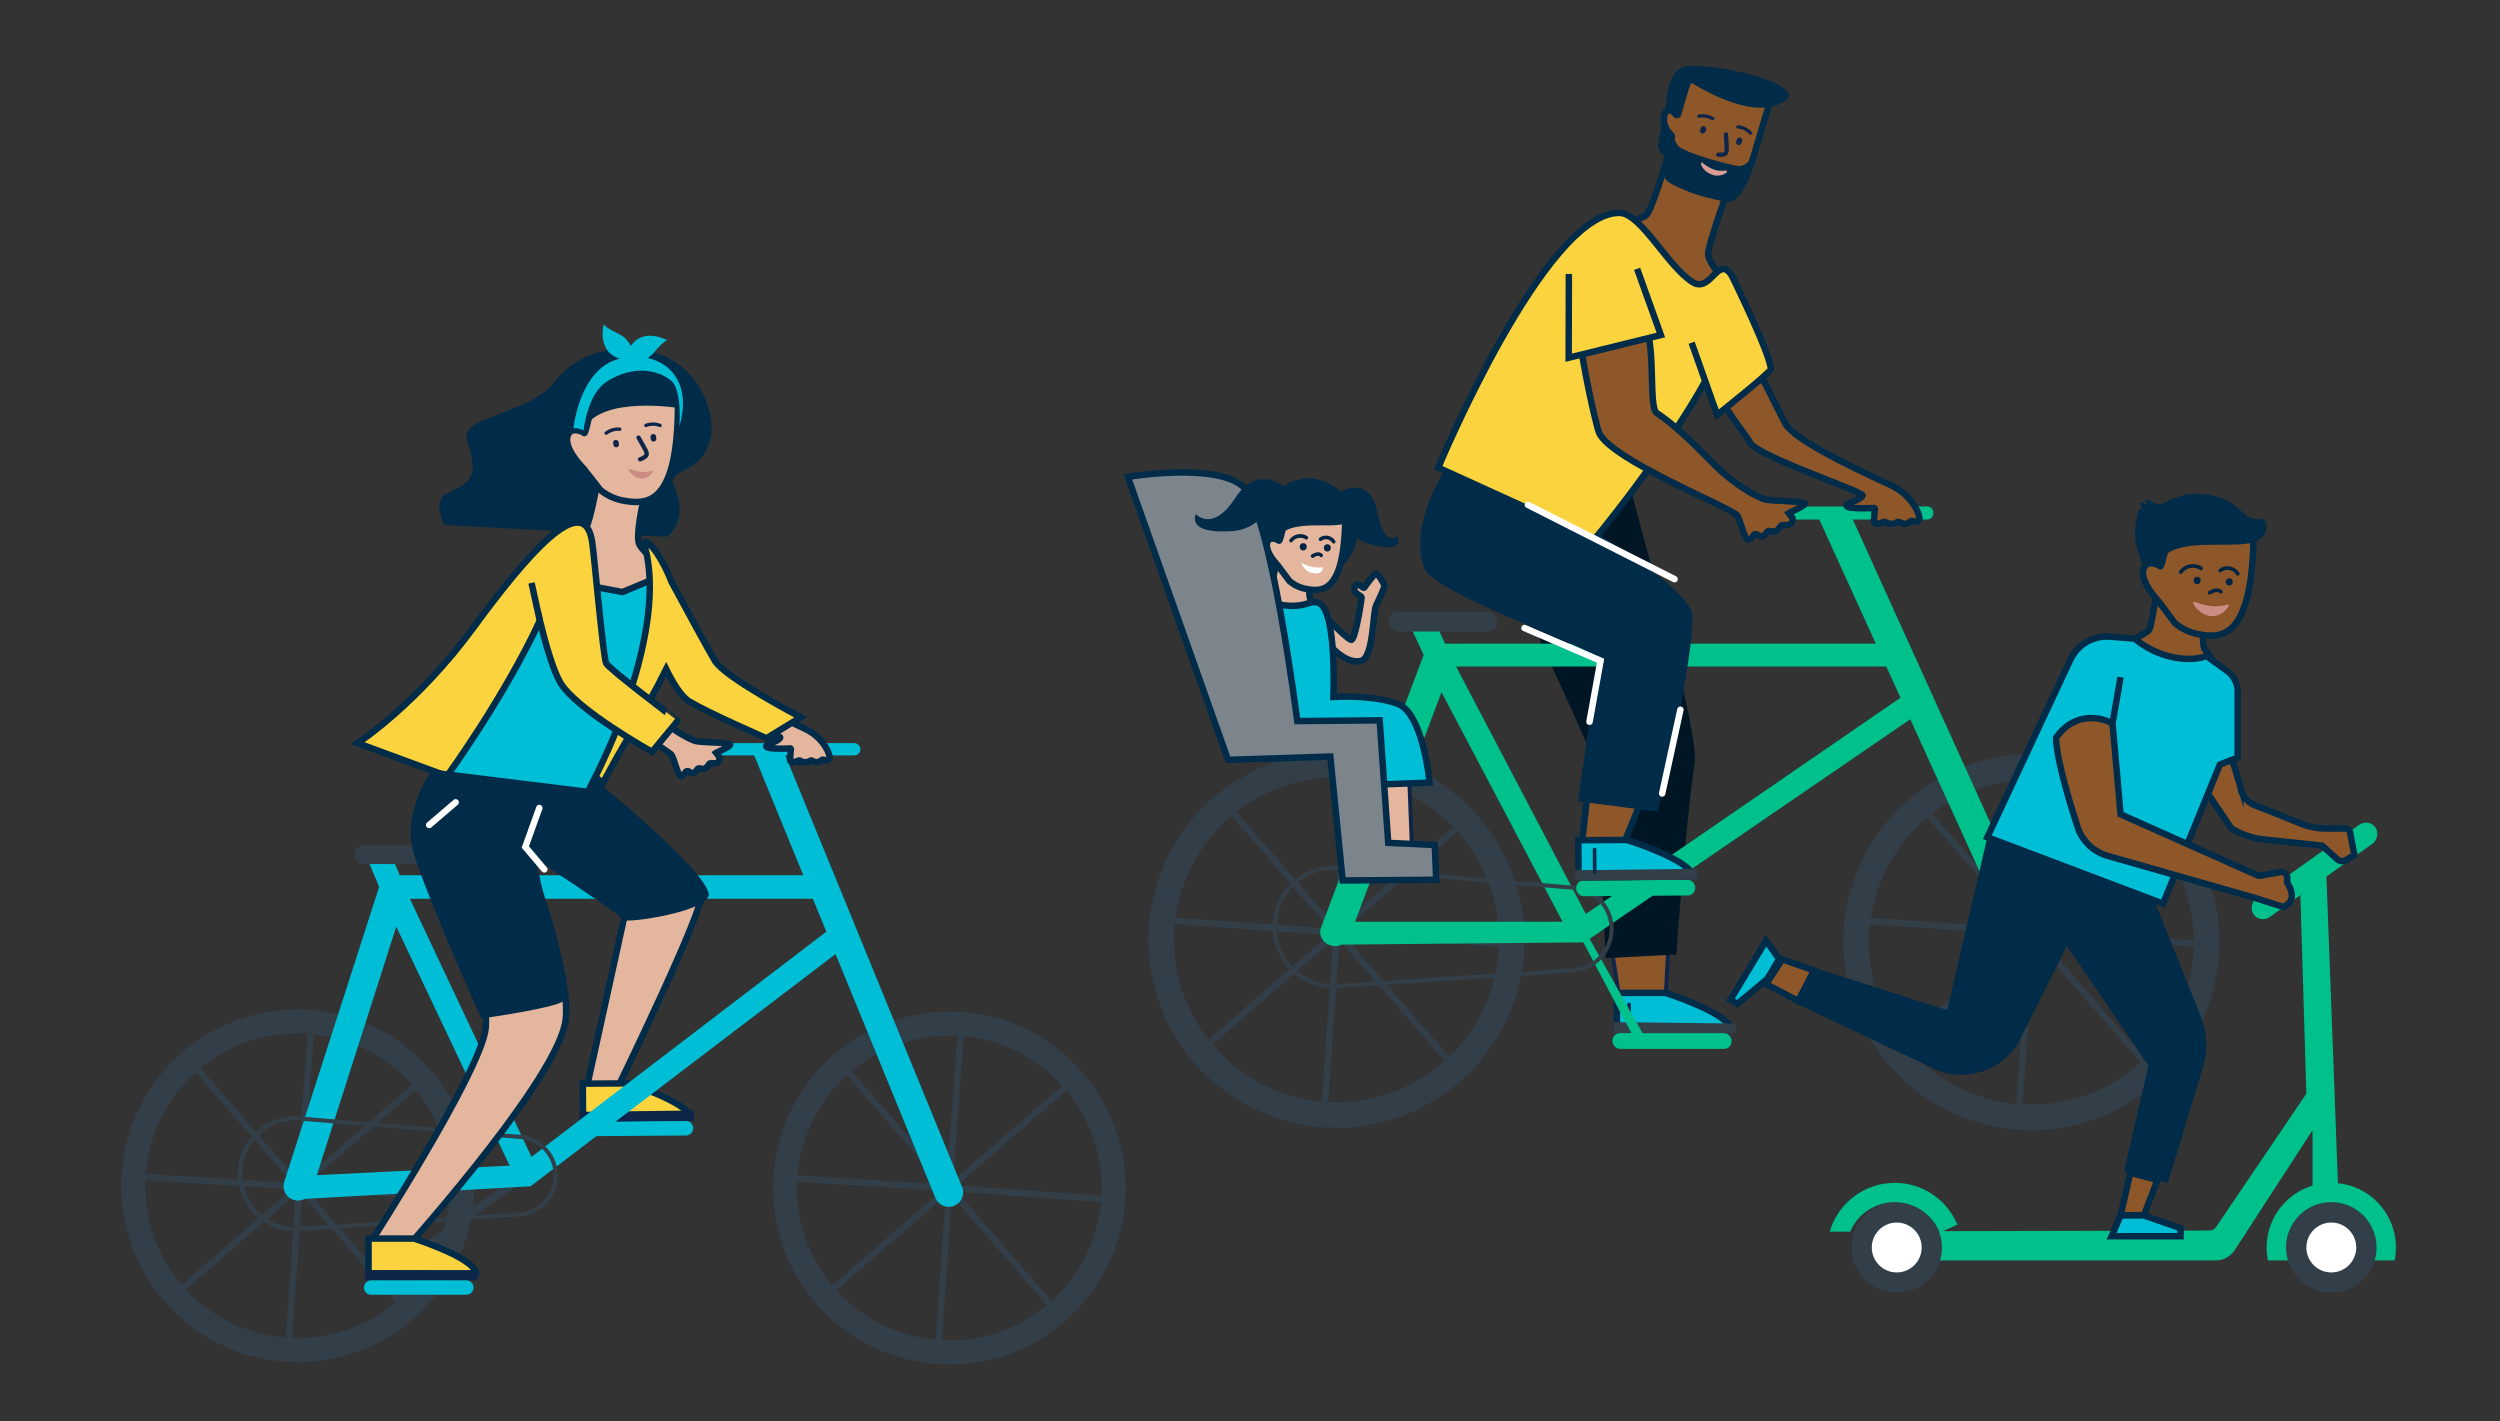 <svg id="Revision" xmlns="http://www.w3.org/2000/svg" viewBox="0 0 1547.48 879.65"><rect x="0" y="0" width="1547.48" height="879.65" fill="#333333" stroke="none"/><defs><style>.cls-1{fill:#323e48;}.cls-2{fill:#e4b69d;}.cls-3{fill:#8e572a;}.cls-4{fill:#0e2549;}.cls-5{fill:#00bed6;}.cls-6{fill:none;stroke:#002b49;stroke-miterlimit:10;stroke-width:4px;}.cls-7{fill:#001625;}.cls-8{fill:#00c08b;}.cls-9{fill:#002b49;}.cls-10{fill:#fad33e;}.cls-11{fill:#db9c94;}.cls-12{fill:#7d858c;}.cls-13{fill:#fff;}.cls-14{fill:#002442;}.cls-15{fill:#cb8c84;}</style></defs><polygon class="cls-1" points="936.89 582.65 832.45 575.39 911.43 506.68 908.81 503.66 829.83 572.37 837.09 467.94 833.1 467.66 825.84 572.1 757.13 493.11 754.11 495.74 822.82 574.72 718.38 567.46 718.11 571.45 822.54 578.71 743.56 647.42 746.19 650.44 825.17 581.73 817.9 686.16 821.89 686.44 829.16 582 897.87 660.99 900.89 658.36 832.17 579.38 936.61 586.64 936.89 582.65"/><polygon class="cls-1" points="1366.79 582.65 1262.36 575.39 1341.34 506.68 1338.71 503.66 1259.73 572.37 1267 467.94 1263.01 467.66 1255.74 572.1 1187.03 493.11 1184.01 495.74 1252.73 574.72 1148.29 567.46 1148.01 571.45 1252.45 578.71 1173.47 647.42 1176.09 650.44 1255.07 581.73 1247.81 686.16 1251.8 686.44 1259.06 582 1327.78 660.99 1330.79 658.36 1262.08 579.38 1366.52 586.64 1366.79 582.65"/><path class="cls-2" d="M851.91,374.48c.46-.73,5.12-10.62,5-11.79-.22-1.66-3.65-7.32-5.16-7.57-.86-.14-4.56,4.74-7.26,8.59-.71,1-3.79-3.65-5.41-1.21-3.19,4.78,4,5.74,3.76,7.56-.78,6.32-4.33,26.81-6.5,26-4.29-1.53-21.45-20.4-21.45-20.4l-6,5.26s-3.31,0,9.11,13.46c9.26,10,16.35,16.35,24.35,14.71S849.69,378.06,851.91,374.48Z"/><polygon class="cls-3" points="1032.9 581.73 1031 617.98 1002.4 617.98 996.76 581.73 1032.9 581.73"/><path class="cls-4" d="M1032.15,619.2h-30.79l-6-38.69h38.86Zm-28.7-2.44h26.39l1.78-33.81H998.18Z"/><path class="cls-5" d="M1030.88,614.58s39.56,12.56,40.93,22.91h-70.95V614.58Z"/><path class="cls-6" d="M1030.88,614.58s39.56,12.56,40.93,22.91h-70.95V614.58Z"/><polygon class="cls-1" points="1074.39 633.56 1074.39 639.51 999.01 639.51 999.01 632.7 1074.39 633.56"/><path class="cls-4" d="M1008.38,636.6a1.12,1.12,0,0,1-1.12-1.12V621.74a1.12,1.12,0,0,1,2.24,0v13.74A1.12,1.12,0,0,1,1008.38,636.6Z"/><path class="cls-7" d="M1019,338.91s32.93,115.36,30,133.63c-5.44,34.15-11.39,118.3-11.39,118.3l-43.84,2.25L989,475.7s-61.91-141-81.6-171.45S962.06,286,962.06,286l46,11.72Z"/><path class="cls-1" d="M827.29,465.35A116.39,116.39,0,1,0,943.68,581.73,116.38,116.38,0,0,0,827.29,465.35Zm0,216.92A100.54,100.54,0,1,1,927.84,581.73,100.54,100.54,0,0,1,827.29,682.27Z"/><path class="cls-1" d="M1257.4,466.84a116.39,116.39,0,1,0,116.39,116.38A116.39,116.39,0,0,0,1257.4,466.84Zm0,216.93A100.55,100.55,0,1,1,1358,583.22,100.55,100.55,0,0,1,1257.4,683.77Z"/><polygon class="cls-8" points="975.84 575.29 979.32 572.86 1018.55 642.78 1013.07 645.72 975.84 575.29"/><path class="cls-8" d="M1257,595.42a9.32,9.32,0,0,1-8.56-5.28l-66-144.93L980.79,583.32l-150.11,1.39a10,10,0,0,1-4.17.92,9.68,9.68,0,0,1-2.89-.43,9.13,9.13,0,0,1-5.56-4.62,8.07,8.07,0,0,1-.32-6.49l63.49-168.67L874.09,390l13.4-6.73,7,15.15h266.63l-36.07-79.22,19.58-2.58,120.91,266.78a8.11,8.11,0,0,1,.11,6.53,9,9,0,0,1-5.25,4.92,9.94,9.94,0,0,1-3.42.61Zm-289.8-24.89L892.28,428.46,838.79,570.53Zm14.39-4.8,194.8-133.85-8.78-19.28H901.34Z"/><path class="cls-8" d="M1262.82,584.6l-120-264.76-13.36,1.76,36.32,79.78H892.58l-6.51-14.08-8,4,6.45,14L820.54,575.14c-1.11,3,.65,6.19,4,7.19a6.9,6.9,0,0,0,5.44-.61l149.91-1.39L1183.7,440.72l67.46,148.18a6.56,6.56,0,0,0,8.22,3.09A5.48,5.48,0,0,0,1262.82,584.6Zm-371-163.43,80.35,152.36H834.46Zm88.67,149L896.38,409.6h273.15l10.62,23.32Z"/><path class="cls-1" d="M825.75,611.74a37.94,37.94,0,1,1-.08-75.88h.11L974,548.25a26.9,26.9,0,0,1,.08,53.63h0l-148.35,9.86Zm-.13-73.38a35.44,35.44,0,0,0,0,70.88l148.26-9.85a24.4,24.4,0,0,0-.09-48.65ZM974,600.63h0Z"/><rect class="cls-1" x="859.84" y="378.39" width="66.95" height="12.49" rx="5.89"/><path class="cls-3" d="M1031.21,100.34s-8.81,30.67-12.63,33.25-20.45,5.84-20.45,5.84l38,45.87,31.08-11.42s-9.76-11.74-9.9-16.21c-.2-6.2,13.72-44.29,13.72-44.29Z"/><path class="cls-6" d="M1031.21,100.34s-8.81,30.67-12.63,33.25-20.45,5.84-20.45,5.84l38,45.87,31.08-11.42s-9.76-11.74-9.9-16.21c-.2-6.2,13.72-44.29,13.72-44.29Z"/><polygon class="cls-3" points="1015.81 495.98 1005.55 521.12 979.33 521.27 983.2 485.68 1015.81 495.98"/><polygon class="cls-6" points="1015.81 495.98 1005.55 521.12 979.33 521.27 983.2 485.68 1015.81 495.98"/><rect class="cls-8" x="975.58" y="544.87" width="73.68" height="9.73" rx="4.59" transform="translate(-3.77 7) rotate(-0.4)"/><path class="cls-5" d="M1007.05,519.92s39.63,12.33,41,22.67l-70.94.4-.13-22.9Z"/><path class="cls-6" d="M1007.05,519.92s39.63,12.33,41,22.67l-70.94.4-.13-22.9Z"/><polygon class="cls-1" points="974.92 538.68 974.96 545.02 1050.33 544.6 1050.29 537.8 974.92 538.68"/><path class="cls-9" d="M987.11,540.76a1.12,1.12,0,0,1-1.12-1.11l-.08-13.75a1.11,1.11,0,0,1,1.11-1.12h0a1.12,1.12,0,0,1,1.12,1.11l.08,13.74a1.13,1.13,0,0,1-1.12,1.13Z"/><path class="cls-9" d="M1047.36,380.05c2.48,14.9-14.58,99.17-21.52,122.38L977,496s8.44-66.5,13.68-87c1.57-6.15-103.62-41.13-109.19-57.66-11-32.57,20.93-72,20.93-72S1043.2,355.12,1047.36,380.05Z"/><path class="cls-10" d="M1002.4,131.77c13.32.09,29.73,33.1,45.34,42.89,10.85,6.81,15.34-15.59,23.26-5.45C1096.61,202,987.11,333.6,987.11,333.6l-96.85-44.14S956.07,131.47,1002.4,131.77Z"/><path class="cls-6" d="M1002.4,131.77c13.32.09,29.73,33.1,45.34,42.89,10.85,6.81,15.34-15.59,23.26-5.45C1096.61,202,987.11,333.6,987.11,333.6l-96.85-44.14S956.07,131.47,1002.4,131.77Z"/><path class="cls-9" d="M1061.8,42.82c-6.57-1.41-22.51-5-26.23,6.32-4.24,12.94-7.5,30.29-9.07,39.48a7.41,7.41,0,0,0,5,8.3l39.16,12.84a7.43,7.43,0,0,0,9.06-4c5.31-11.54,15.38-36.61,15.21-40.91C1094.36,50.27,1072.22,45.05,1061.8,42.82Z"/><path class="cls-3" d="M1043.64,115.69c10.68,4.93,25.24,7.38,30.35,4.79,3-1.52,6.82-10.15,10.42-20.25.1-.29,11-36.68,11-36.68l-49.68-16.28s-3.49,11-7,23.42a.74.74,0,0,1-1.26.29c-2.13-2.38-5.34-4.81-7-.24-2,5.68,2,10.92,4.17,13a.87.87,0,0,1,.25.85c-2.26,8.85-3.89,16.61-3.56,19.65a8.71,8.71,0,0,0,2.38,4.79Z"/><path class="cls-6" d="M1043.64,115.69c10.68,4.93,25.24,7.38,30.35,4.79,3-1.52,6.82-10.15,10.42-20.25.1-.29,11-36.68,11-36.68l-49.68-16.28s-3.49,11-7,23.42a.74.74,0,0,1-1.26.29c-2.13-2.38-5.34-4.81-7-.24-2,5.68,2,10.92,4.17,13a.87.87,0,0,1,.25.85c-2.26,8.85-3.89,16.61-3.56,19.65a8.71,8.71,0,0,0,2.38,4.79Z"/><path class="cls-4" d="M1076.34,89.75a1.54,1.54,0,0,1-.56-.1,1.72,1.72,0,0,1-1.08-2.19l.39-1.16a1.73,1.73,0,1,1,3.28,1.11l-.39,1.16A1.74,1.74,0,0,1,1076.34,89.75Z"/><path class="cls-4" d="M1054.05,82.68a1.57,1.57,0,0,1-.52-.08,1.73,1.73,0,0,1-1.13-2.17l.37-1.17a1.73,1.73,0,0,1,3.31,1l-.37,1.17A1.74,1.74,0,0,1,1054.05,82.68Z"/><path class="cls-4" d="M1060.18,74.46a1,1,0,0,1-.57-.17,11.15,11.15,0,0,0-7.79-1.36,1,1,0,1,1-.45-2,13,13,0,0,1,9.39,1.65,1.05,1.05,0,0,1,.29,1.44A1,1,0,0,1,1060.18,74.46Z"/><path class="cls-4" d="M1083.58,83.44a1,1,0,0,1-.79-.36,11,11,0,0,0-7.07-3.51,1,1,0,0,1-1-1.09,1.06,1.06,0,0,1,1.08-1,13.07,13.07,0,0,1,8.55,4.23,1,1,0,0,1-.1,1.46A1,1,0,0,1,1083.58,83.44Z"/><path class="cls-4" d="M1064.79,97.12c-.59,0-1.09,0-1.4-.07a1.33,1.33,0,0,1,.28-2.64c1.45.15,3.16,0,3.45-.39.44-.81.47-.86.17-6.27-.07-1.22-.15-2.69-.24-4.47a1.34,1.34,0,0,1,1.26-1.4,1.32,1.32,0,0,1,1.4,1.26c.09,1.79.17,3.25.23,4.46.31,5.59.34,6.17-.49,7.71S1066.38,97.12,1064.79,97.12Z"/><path class="cls-9" d="M1035.16,83.68s1,1.94,3.09,6c2.42,4.66,36,13.55,38.71,13.14,6-.91,6.1-5.81,7.89-4.8,2.21,1.26-8.06,23.75-11.6,26.23s-27.84-4.23-39.83-11.07C1023.46,107.48,1035.16,83.68,1035.16,83.68Z"/><path class="cls-11" d="M1069,105.91c.39,1.36-4.72,3.92-9.13,2.25-7.2-2.72-7.83-8.47-6.18-7.53a23.41,23.41,0,0,0,7.15,4.28C1065.5,106.57,1068.72,105,1069,105.91Z"/><path class="cls-9" d="M1044.87,49.83s33.57,22.86,54.61,15.32-5.43-16.82-22-20.44S1037.4,37,1044.87,49.83Z"/><path class="cls-9" d="M1055,43.3s-20.49-12.85-23.53,19.05c-1.74,18.23-2.66-6.32,20.59-12.5C1054.44,49.21,1055,43.3,1055,43.3Z"/><path class="cls-8" d="M1192.87,321.6H1078.74v-8.1h114.13a3.82,3.82,0,0,1,3.83,3.82v.46A3.82,3.82,0,0,1,1192.87,321.6Z"/><path class="cls-3" d="M1060.12,286.57C1075,301.73,1088.89,308,1092,309c4.41,1.37,21.7.87,24.94,2.5,2,1-9.33,5.77-9.77,6.07l2.48,3.22s0,3-1.88,3.95c-1.62.78-4-.31-5.39.64-.13.08-1.84,2.71-2.75,3.34-1.16.8-3.79-.2-5.05,0-.92.15-1.93,2.81-3.26,3.19-2.14.6-3.5-1.64-5-1.24s-1.45,2.95-4,3.48-5.33-13.85-7.39-15.53c-7.24-5.89-77-34-85-50.46-2.39-4.93-16.08-68.58-12.26-71.54,2.77-2.13,33-10.83,41.1,6.43,6,12.85,1.71,49.18,6.71,52.56C1035.62,262.46,1044.37,270.56,1060.12,286.57Z"/><path class="cls-3" d="M1152.9,306.7c-1.35,3.29-12,4.85-9.55,6.8,1.87,1.47,13.61,1.12,16.55.92a.56.56,0,0,1,.59.61l-.6,7.58c.44,3.12,5.48.72,5.75.6,1.57-.67,2.24,1.08,5.11,1.05a6.91,6.91,0,0,0,3.84-1.19c.64-.51,3.71,1.83,5.17,1.19a13.87,13.87,0,0,0,3.06-1.65c1.12-.73,3.65,1.76,5.12-1,1-2-3.58-14.59-17.22-21.09-16.13-7.68-55.74-25.43-64.85-37.15-2.72-3.51-26.68-55.9-30.81-53.59-23.29,13.06-14.15,3.16-16.35,14.54-3.09,16,21.39,43.21,24.44,49.49C1087.3,282.31,1153.86,304.36,1152.9,306.7Z"/><path class="cls-6" d="M1060.12,286.57C1075,301.73,1088.89,308,1092,309c4.41,1.37,21.7.87,24.94,2.5,2,1-9.33,5.77-9.77,6.07l2.48,3.22s0,3-1.88,3.95c-1.62.78-4-.31-5.39.64-.13.08-1.84,2.71-2.75,3.34-1.16.8-3.79-.2-5.05,0-.92.15-1.93,2.81-3.26,3.19-2.14.6-3.5-1.64-5-1.24s-1.45,2.95-4,3.48-5.33-13.85-7.39-15.53c-7.24-5.89-77-34-85-50.46-2.39-4.93-16.08-68.58-12.26-71.54,2.77-2.13,33-10.83,41.1,6.43,6,12.85,1.71,49.18,6.71,52.56C1035.62,262.46,1044.37,270.56,1060.12,286.57Z"/><path class="cls-6" d="M1152.9,306.7c-1.35,3.29-12,4.85-9.55,6.8,1.87,1.47,13.61,1.12,16.55.92a.56.56,0,0,1,.59.61l-.6,7.58c.44,3.12,5.48.72,5.75.6,1.57-.67,2.24,1.08,5.11,1.05a6.91,6.91,0,0,0,3.84-1.19c.64-.51,3.71,1.83,5.17,1.19a13.87,13.87,0,0,0,3.06-1.65c1.12-.73,3.65,1.76,5.12-1,1-2-3.58-14.59-17.22-21.09-16.13-7.68-55.74-25.43-64.85-37.15-2.72-3.51-26.68-55.9-30.81-53.59-23.29,13.06-14.15,3.16-16.35,14.54-3.09,16,21.39,43.21,24.44,49.49C1087.3,282.31,1153.86,304.36,1152.9,306.7Z"/><rect class="cls-8" x="998.13" y="639.51" width="73.68" height="9.73" rx="4.59"/><path class="cls-9" d="M827.78,302.6s11.94,6.86,12.62,23.06-8.59,24.13-16,31.16-33.34,3.61-36.32-.27A42.72,42.72,0,0,1,782.5,313C784.72,308.28,804,285,827.78,302.6Z"/><path class="cls-2" d="M791.92,335s-3.9,26.61-5.17,27.81c-4.34,4.11-35,15.91-37.46,16.1s54.78,13.72,54.78,13.72l9.78-5.24,3.9-8.26a93.64,93.64,0,0,1-6.59-8.28c-2.23-3.38,1.48-30.5,1.48-30.5Z"/><path class="cls-6" d="M791.92,335s-3.9,26.61-5.17,27.81c-4.34,4.11-35,15.91-37.46,16.1s54.78,13.72,54.78,13.72l9.78-5.24,3.9-8.26a93.64,93.64,0,0,1-6.59-8.28c-2.23-3.38,1.48-30.5,1.48-30.5Z"/><path class="cls-2" d="M791.12,350.2c-2.89-3.15-7.8-9.3-6.84-13.87s6-2.75,7.4-1.65c.93.74,5.49-22.17,5.49-22.17l35.5,6.83s.36,20.76-4,33-10.95,14.06-20.18,12.2a22.06,22.06,0,0,1-10.35-4.92Z"/><path class="cls-6" d="M791.12,350.2c-2.89-3.15-7.8-9.3-6.84-13.87s6-2.75,7.4-1.65c.93.74,5.49-22.17,5.49-22.17l35.5,6.83s.36,20.76-4,33-10.95,14.06-20.18,12.2a22.06,22.06,0,0,1-10.35-4.92Z"/><path class="cls-9" d="M837,319.62c-1.75,11.75-35.72-1.13-45.79,12.76,0,0-4-1.66-4.18-1.22l7.64-23S838.59,308.78,837,319.62Z"/><path class="cls-9" d="M830.21,304.15s17.53-10.47,22.22,12.52,12.39,15.05,12.39,15.05,6.35,11.9-17.89,4.79c-15.78-4.62-14.75-23.63-14.75-23.63Z"/><path class="cls-2" d="M852.14,475.45c0,2.92,6.75,56,6.75,56l15.25-2.57L872,475.45Z"/><path class="cls-4" d="M857.84,532.87l-.16-1.26c-.28-2.17-6.76-53.19-6.76-56.16v-1.22h22.25l2.23,55.68Zm-4.4-56.2c.65,6.92,4.68,39.07,6.5,53.37l12.93-2.18-2-51.19Z"/><path class="cls-6" d="M851.91,374.48c.46-.73,5.12-10.62,5-11.79-.22-1.66-3.65-7.32-5.16-7.57-.86-.14-4.56,4.74-7.26,8.59-.71,1-3.79-3.65-5.41-1.21-3.19,4.78,4,5.74,3.76,7.56-.78,6.32-4.33,26.81-6.5,26-4.29-1.53-21.45-20.4-21.45-20.4l-6,5.26s-3.31,0,9.11,13.46c9.26,10,16.35,16.35,24.35,14.71S849.69,378.06,851.91,374.48Z"/><path class="cls-5" d="M816.29,373.24c-6.63-2.56-8,5.06-29.28,0s-6.36,74.66-6.36,74.66,49.25,6,54.33,5.4,14,.63,14,8.89,2.54,23.51,2.54,23.51l33.36-1.27s-3.81-43.21-20-48.92-39.53-4.13-39.53-4.13S827.63,377.62,816.29,373.24Z"/><path class="cls-6" d="M816.29,373.24c-6.63-2.56-8,5.06-29.28,0s-6.36,74.66-6.36,74.66,49.25,6,54.33,5.4,14,.63,14,8.89,2.54,23.51,2.54,23.51l33.36-1.27s-3.81-43.21-20-48.92-39.53-4.13-39.53-4.13S827.63,377.62,816.29,373.24Z"/><path class="cls-12" d="M698.13,295.19l62,175.14,63.31-2.05L831.1,545l57.89-.45-.87-21.49-28.82-1.32L854,445.89l-51,.45s-16.33-129.85-33.48-145.09S698.13,295.19,698.13,295.19Z"/><path class="cls-6" d="M698.13,295.19l62,175.14,63.31-2.05L831.1,545l57.89-.45-.87-21.49-28.82-1.32L854,445.89l-51,.45s-16.33-129.85-33.48-145.09S698.13,295.19,698.13,295.19Z"/><path class="cls-9" d="M794.46,300.94s-16.27-13.73-30.06,7.57-24.18,9.69-24.18,9.69-6.54,12.71,22.78,10.52c19.08-1.43,25.09-20,25.09-20Z"/><polygon class="cls-10" points="971.11 169.58 971 221.43 1028.06 207.38 1013.36 166.4 971.11 169.58"/><polyline class="cls-6" points="971.11 169.58 971 221.43 1028.06 207.38 1013.36 166.4"/><path class="cls-10" d="M1071.84,170.37s24.13,49,24.28,58.14c0,1.9-33.2,28.27-33.2,28.27l-15.81-44.63Z"/><path class="cls-6" d="M1071.84,170.37s24.13,49,24.28,58.14c0,1.9-33.2,28.27-33.2,28.27l-15.81-44.63"/><path class="cls-13" d="M1036.51,360.5a2,2,0,0,1-.9-.22l-90.75-46a2,2,0,0,1,1.81-3.57l90.75,46a2,2,0,0,1-.91,3.79Z"/><path class="cls-13" d="M983.89,448.72l-.35,0a2,2,0,0,1-1.62-2.33l6.54-36.19-45.57-19.61a2,2,0,1,1,1.58-3.68L993,407.75l-7.1,39.33A2,2,0,0,1,983.89,448.72Z"/><path class="cls-13" d="M1028.88,493.16a2.18,2.18,0,0,1-.43-.05,2,2,0,0,1-1.53-2.38l11.28-51.83a2,2,0,0,1,3.91.86l-11.28,51.82A2,2,0,0,1,1028.88,493.16Z"/><path class="cls-14" d="M826.51,334.81a6.71,6.71,0,0,0-9.66-2,1.16,1.16,0,0,0-.41,1.54,1.14,1.14,0,0,0,1.54.4,4.78,4.78,0,0,1,1.83-.85,4.63,4.63,0,0,1,1.89,0,4.5,4.5,0,0,1,2.87,2,1.16,1.16,0,0,0,1.54.4,1.13,1.13,0,0,0,.4-1.54Z"/><path class="cls-14" d="M809.17,331.87a8.13,8.13,0,0,0-11,2.2,1.11,1.11,0,0,0,.4,1.53,1.15,1.15,0,0,0,1.54-.4,6,6,0,0,1,7.95-1.38c1.23.77,2.37-1.18,1.14-1.95Z"/><path class="cls-14" d="M818.51,342.9a3.83,3.83,0,0,0-3.14-1A8.71,8.71,0,0,0,812,343.2a1.13,1.13,0,1,0,1.13,1.95c.42-.25.84-.5,1.27-.71.05,0,.4-.21.15-.07a1.38,1.38,0,0,1,.34-.12,4.61,4.61,0,0,1,.64-.16c.08,0,.05,0-.11,0h.46s.29,0,.3,0h-.07l.15,0,.29.08c.11.05.09,0-.06,0l.13.07s.23.1.25.16l-.05,0,.1.11a1.13,1.13,0,1,0,1.6-1.59Z"/><path class="cls-14" d="M821.61,341.37c2.9,0,2.9-4.5,0-4.5s-2.9,4.5,0,4.5Z"/><path class="cls-14" d="M806.7,340.71c2.89,0,2.9-4.5,0-4.5s-2.9,4.5,0,4.5Z"/><polygon class="cls-5" points="334.16 355.31 385.25 366.5 408.55 356.84 404.28 406.94 366.35 490.52 277.19 480.27 334.16 355.31"/><path class="cls-2" d="M434,553.37c2.89,7.87-51.46,119.38-51.46,119.38l-19.24.07,24.37-110.91S401,554.89,434,553.37Z"/><polygon class="cls-1" points="690.32 740.67 592.6 733.7 667.1 669 664.47 665.99 589.97 730.68 597.23 632.09 593.24 631.82 585.98 730.4 520.28 655.04 517.26 657.66 582.96 733.03 482.87 726.87 482.59 730.86 582.68 737.02 506.68 802.99 509.31 806.01 585.31 740.04 578.48 837.49 582.47 837.77 589.3 740.31 653.94 814.79 656.96 812.16 592.32 737.69 690.04 744.66 690.32 740.67"/><polygon class="cls-1" points="288.09 739.83 190.36 732.87 264.87 668.17 262.24 665.15 187.74 729.85 195 631.26 191.01 630.98 183.75 729.57 118.05 654.21 115.03 656.83 180.73 732.2 80.64 726.03 80.36 730.02 180.45 736.19 104.45 802.16 107.08 805.18 183.08 739.2 176.25 836.66 180.24 836.94 187.07 739.48 251.71 813.96 254.72 811.33 190.09 736.86 287.81 743.82 288.09 739.83"/><path class="cls-6" d="M434,553.37c2.89,7.87-51.46,119.38-51.46,119.38l-19.24.07,24.37-110.91S401,554.89,434,553.37Z"/><path class="cls-9" d="M381.37,216.42a51.9,51.9,0,0,0-38,19.88c-15.3,19.85-58.53,21.57-54.41,35.72s6.93,22.66-3.75,29-11,4.61-12.86,9.77,2.81,14.17,2.81,14.17l137.71,7.32s13.77-9.27,4.66-30.42C411.67,288.29,434,296.4,440,270.37,443.4,255.25,430.09,211.38,381.37,216.42Z"/><path class="cls-2" d="M361.32,290.17c-4.21-4.4-11.39-13-10.17-19.53s8.46-4.11,10.48-2.58c1.35,1,7.13-31.76,7.13-31.76l50.78,8.63s1.15,29.56-4.68,47.06-15.15,20.36-28.36,18a31.46,31.46,0,0,1-14.88-6.69Z"/><path class="cls-2" d="M371.57,287.85s-6.57,35.86-8.35,37.42c-6.09,5.35-19.19,32.07-22.52,32.21s44.55,9,44.55,9l23.3-9.66-2.29-8.63s-7.51-6.18-10.37-10.87,3.49-41.24,3.49-41.24"/><path class="cls-6" d="M369.5,299.86s-4.5,23.85-6.28,25.41c-6.09,5.35-19.19,32.07-22.52,32.21s44.55,9,44.55,9l23.3-9.66-2.29-8.63s-7.51-6.18-10.37-10.87S398,311.08,398,311.08"/><path class="cls-6" d="M361.32,290.17c-4.21-4.4-11.39-13-10.17-19.53s8.46-4.11,10.48-2.58c1.35,1,7.13-31.76,7.13-31.76l50.78,8.63s1.15,29.56-4.68,47.06-15.15,20.36-28.36,18a31.46,31.46,0,0,1-14.88-6.69Z"/><path class="cls-15" d="M404.17,291.47c-.11,1.36-3.21,4.86-7,4.81-4.69-.07-8.68-5-7.92-6,.26-.37,4.11,1.66,8.58,1.87C401.2,292.27,404.21,291.06,404.17,291.47Z"/><path class="cls-9" d="M421.64,252.76s-50.45-8.66-60.56,13.58c0,0-2.27-2.52-4.37-2.45-2.7.1-5.25,0-5.25,0l15.81-40.75,51.19,9.75Z"/><path class="cls-5" d="M400.86,221.57a16.92,16.92,0,0,0,4.07-3.49c5.78-6.75,7.62-7.49,8.18-7.43-1.91-1-15.2-7.56-22.69,3.58a15.41,15.41,0,0,0-7.47-7.54c-8-4-9.13-5.56-9.21-6.11-.54,2.14-3.77,17.26,9.92,21.42-1.11.3-2.21.63-3.3,1-22,8.17-25.4,42.17-25.4,42.17a10.43,10.43,0,0,1,2.7.06,12.57,12.57,0,0,1,3.59,1.15s2.26-22.52,14.32-30.15c17.76-11.23,33-6.44,39.93-.51s5,28.28,5,28.28C427.83,239.05,416.1,225,400.86,221.57Z"/><path class="cls-5" d="M424.52,702.87l-60,.41a4.56,4.56,0,0,1-4.59-4.53h0a4.57,4.57,0,0,1,4.53-4.6l60-.41a4.56,4.56,0,0,1,4.59,4.53h0A4.57,4.57,0,0,1,424.52,702.87Z"/><path class="cls-1" d="M184.23,624.8A109.16,109.16,0,1,0,293.39,734,109.17,109.17,0,0,0,184.23,624.8Zm0,203.46a94.3,94.3,0,1,1,94.3-94.3A94.3,94.3,0,0,1,184.23,828.26Z"/><path class="cls-1" d="M587.64,626.2A109.16,109.16,0,1,0,696.8,735.36,109.16,109.16,0,0,0,587.64,626.2Zm0,203.46a94.3,94.3,0,1,1,94.3-94.3A94.3,94.3,0,0,1,587.64,829.66Z"/><path class="cls-10" d="M388.92,670.62s37.18,11.57,38.51,21.27l-66.54.38-.12-21.49Z"/><path class="cls-6" d="M388.92,670.62s37.18,11.57,38.51,21.27l-66.54.38-.12-21.49Z"/><polygon class="cls-4" points="358.79 688.22 358.82 694.17 429.52 693.77 429.48 687.39 358.79 688.22"/><path class="cls-4" d="M420.79,557.22H408.1L422.77,544H406.9l6.59-11.44a1.37,1.37,0,0,1,2.37,1.37l-4.22,7.33H429.9l-14.66,13.22h5.55a1.37,1.37,0,0,1,0,2.74Z"/><polygon class="cls-1" points="230.75 797.59 228.13 794.6 368.51 692.26 371.82 697.07 230.75 797.59"/><path class="cls-5" d="M587.25,747a8.89,8.89,0,0,1-8.25-5.53L517.21,590.56,328.39,734.32l-139.83,7.79A8.91,8.91,0,0,1,176,731.33L234.67,549,228,533l12.81-7.15,6.63,15.94H497.24L466.2,466l16.5-6.75L595.5,734.69A8.9,8.9,0,0,1,587.25,747ZM196.1,727.41l119.37-5.9L245.29,573.57ZM329,716.09l182.49-139.4-8.32-20.32H253.75Z"/><path class="cls-5" d="M592.72,735.83,481.06,463.16l-10.94,4.48,31.59,77.15H245.46l-6.11-14.68-7.54,4.21,6.06,14.56-59,183.42a5.9,5.9,0,0,0,8.8,6.85l139.63-7.78,191.2-145.56,63.27,154.5a5.91,5.91,0,1,0,10.94-4.48Zm-348-170.41,75.37,158.87-128.18,6.33Zm83.17,155.31L249,553.37h256.2l10,24.31Z"/><path class="cls-1" d="M182.78,762.18a35.66,35.66,0,1,1-.07-71.32h.1l139.06,11.62a25.31,25.31,0,0,1,.08,50.46h0l-139.14,9.24Zm-.13-68.82a33.17,33.17,0,0,0,.06,66.33l139-9.25a22.8,22.8,0,0,0-.09-45.47Zm139.2,58.33h0Z"/><path class="cls-1" d="M276.37,534.87H225.29a5.88,5.88,0,0,1-5.86-5.86h0a5.87,5.87,0,0,1,5.86-5.85h51.08a5.87,5.87,0,0,1,5.86,5.85h0A5.87,5.87,0,0,1,276.37,534.87Z"/><path class="cls-2" d="M349.62,634.27c-9,39.84-96.09,133.51-96.09,133.51H230.25s64.37-100,70.08-129.22c4.62-23.68-23.62-88-23.62-88l54.86-5.88S355.05,610.26,349.62,634.27Z"/><path class="cls-6" d="M230.25,767.78s64.37-100,70.08-129.22c4.62-23.68-23.62-88-23.62-88l54.86-5.88s23.48,65.55,18.05,89.56c-9,39.84-103.47,144.4-103.47,144.4"/><path class="cls-10" d="M256.28,766.66s37.11,11.78,38.39,21.49H228.13V766.66Z"/><path class="cls-6" d="M256.28,766.66s37.11,11.78,38.39,21.49H228.13V766.66Z"/><path class="cls-4" d="M332.39,545.92a1.38,1.38,0,0,1-1.32-1l-6.73-23.83L309.56,495a1.37,1.37,0,1,1,2.39-1.35L326.88,520l6.83,24.14a1.39,1.39,0,0,1-.95,1.7A1.57,1.57,0,0,1,332.39,545.92Z"/><path class="cls-5" d="M528.75,467.59H421.91V460H528.75a3.8,3.8,0,0,1,3.8,3.8h0A3.81,3.81,0,0,1,528.75,467.59Z"/><path class="cls-2" d="M402.43,439.09c12.93,13.15,25,18.62,27.69,19.47,3.83,1.18,18.83.75,21.63,2.17,1.7.85-8.09,5-8.47,5.26l2.15,2.79s0,2.63-1.63,3.43c-1.41.68-3.5-.26-4.68.56a20.94,20.94,0,0,1-2.39,2.9c-1,.69-3.28-.18-4.37,0-.8.13-1.68,2.44-2.84,2.77-1.85.53-3-1.42-4.35-1.08s-1.25,2.56-3.45,3-4.63-12-6.42-13.48c-6.27-5.11-57-36.6-63.93-50.85-2.07-4.28-20.46-53.81-17.14-56.37,2.4-1.85,25.29-8,32.35,6.95,5.25,11.15,1.48,42.67,5.82,45.6C381.17,418.17,388.77,425.19,402.43,439.09Z"/><path class="cls-2" d="M482.93,456.55c-1.17,2.85-10.44,4.21-8.29,5.9,1.63,1.27,11.82,1,14.36.8a.49.49,0,0,1,.52.53l-.52,6.57c.38,2.71,4.75.63,5,.53,1.35-.59,1.94.93,4.42.91a6.1,6.1,0,0,0,3.34-1c.56-.44,3.22,1.59,4.49,1a12,12,0,0,0,2.65-1.44c1-.63,3.17,1.53,4.44-.87.92-1.72-3.11-12.66-14.94-18.3-14-6.66-48.36-22.06-56.26-32.23-2.37-3.05-18.4-37.79-22-35.79-20.21,11.33-6-1-7.93,8.9-2.68,13.85,7.54,30.5,10.2,35.94C426,435.39,483.76,454.52,482.93,456.55Z"/><path class="cls-6" d="M402.43,439.09c12.93,13.15,25,18.62,27.69,19.47,3.83,1.18,18.83.75,21.63,2.17,1.7.85-8.09,5-8.47,5.26l2.15,2.79s0,2.63-1.63,3.43c-1.41.68-3.5-.26-4.68.56a20.94,20.94,0,0,1-2.39,2.9c-1,.69-3.28-.18-4.37,0-.8.13-1.68,2.44-2.84,2.77-1.85.53-3-1.42-4.35-1.08s-1.25,2.56-3.45,3-4.63-12-6.42-13.48c-6.27-5.11-57-36.6-63.93-50.85-2.07-4.28-20.46-53.81-17.14-56.37,2.4-1.85,25.29-8,32.35,6.95,5.25,11.15,1.48,42.67,5.82,45.6C381.17,418.17,388.77,425.19,402.43,439.09Z"/><path class="cls-6" d="M482.93,456.55c-1.17,2.85-10.44,4.21-8.29,5.9,1.63,1.27,11.82,1,14.36.8a.49.49,0,0,1,.52.53l-.52,6.57c.38,2.71,4.75.63,5,.53,1.35-.59,1.94.93,4.42.91a6.1,6.1,0,0,0,3.34-1c.56-.44,3.22,1.59,4.49,1a12,12,0,0,0,2.65-1.44c1-.63,3.17,1.53,4.44-.87.92-1.72-3.11-12.66-14.94-18.3-14-6.66-48.36-22.06-56.26-32.23-2.37-3.05-18.4-37.79-22-35.79-20.21,11.33-6-1-7.93,8.9-2.68,13.85,7.54,30.5,10.2,35.94C426,435.39,483.76,454.52,482.93,456.55Z"/><path class="cls-10" d="M443.28,409.43c-3-4.75-18.11-32.58-26.9-48.87-7.2-18.88-19-31.67-16.3-21.13,14,53.93-32.6,144.21-32.6,144.21l4.43,2.37s27.88-44.92,41.08-71.59c4.05,8.27,9.24,16.92,14.37,20,12,7.22,47.7,22.74,47.7,22.74l21.19-13S450,420,443.28,409.43Z"/><path class="cls-10" d="M375.19,410.54c-1.82-3.64-7.39-66.86-8.61-74.83-4.85-34.13-41.7,9.39-73.19,52.38-35.26,48.13-72,71.89-72,71.89l55.81,20.29s30.12-46.46,57-96c3.67,14.8,8.18,30.35,12.44,37.91,9.46,16.79,57,43.25,57,43.25l15.86-19.2S377,414.18,375.19,410.54Z"/><path class="cls-6" d="M402.37,433.13c3.63-6.55,7.09-13,10-18.9,4.06,8.27,9.25,16.93,14.38,20,12,7.22,47.7,22.75,47.7,22.75l21.18-13s-46.24-24.15-53-34.77c-3-4.75-18.1-32.58-26.89-48.87-7.2-18.87-19-31.67-16.31-21.13,6.64,25.58.35,58.12-8.1,85.26"/><path class="cls-6" d="M381.58,451.92c-6.3,15.76-13,28.83-13,28.83l4.47,4.08s7.74-14.65,15.77-28.2"/><path class="cls-6" d="M375.19,410.54c-1.82-3.64-7.39-66.86-8.61-74.83-4.85-34.13-41.7,9.39-73.19,52.38-35.26,48.13-72,71.89-72,71.89l55.28,20.41s35.12-48.16,57.5-96.16c3.67,14.8,8.18,30.35,12.44,37.91,9.46,16.79,57,43.25,57,43.25l15.86-19.2S377,414.18,375.19,410.54Z"/><polygon class="cls-4" points="295.45 787.04 295.45 792.51 226.14 792.51 226.14 786.25 295.45 787.04"/><path class="cls-5" d="M288.6,801.45H229.8a4.47,4.47,0,0,1-4.47-4.47h0a4.47,4.47,0,0,1,4.47-4.47h58.8a4.48,4.48,0,0,1,4.48,4.47h0A4.48,4.48,0,0,1,288.6,801.45Z"/><path class="cls-9" d="M438.64,553c-3.61-16.66-72.46-71.93-72.46-71.93L362.7,488l-95.14-11.73S248.31,503,256.15,528.44c8.74,28.4,41.81,102,41.81,102s51.54-7.15,51.54-11.77c0-6.91-13.13-65.58-17.93-86.78,16.63,10.54,52.43,34.63,54.29,37.46C387.54,571.87,441,563.9,438.64,553Z"/><line class="cls-6" x1="329.01" y1="360.83" x2="334.16" y2="384.23"/><path class="cls-13" d="M336.92,540.11a2,2,0,0,1-1.53-.7l-12.48-14.73,9-25.08a2,2,0,1,1,3.76,1.35l-8.25,22.91,11,13a2,2,0,0,1-1.52,3.29Z"/><path class="cls-13" d="M265.66,512.64a2,2,0,0,1-1.29-3.52L280.93,495a2,2,0,0,1,2.6,3L267,512.16A2,2,0,0,1,265.66,512.64Z"/><path class="cls-13" d="M812.59,350.94a16,16,0,0,0,5.83.19c.14,0,.31,0,.39.09a.35.35,0,0,1,0,.25,4.53,4.53,0,0,1-.65,1.9,3.91,3.91,0,0,1-2.8,1.54,10.25,10.25,0,0,1-3.26-.28c-2.78-.55-3.91-2-5.6-4.11-.17-.22-1.18-1.87-.61-2,.31-.06.81.41,1.06.54a15,15,0,0,0,2.87,1.19C810.77,350.52,811.68,350.76,812.59,350.94Z"/><path class="cls-3" d="M1370,418s-1.12-7.15-4.27-11.92.76-38.87.76-38.87l-29.22-7.54s-5.36,29.52-7.15,31.21c-1.36,1.28-4.55,3.1-8.73,5.16"/><path class="cls-6" d="M1370.17,409.24s-2.46-3-5.6-7.76,2.09-43,2.09-43l-29.22-7.55s-5.5,37.54-7.29,39.23c-1.36,1.28-4.55,3.1-8.73,5.16"/><path class="cls-3" d="M1336.31,372.41c-4.07-4.45-11-13.12-9.65-19.57s8.46-3.88,10.43-2.32c1.32,1,7.74-31.28,7.74-31.28l50.09,9.64s.49,29.28-5.65,46.47-15.44,19.84-28.47,17.21a31,31,0,0,1-14.58-6.94Z"/><path class="cls-6" d="M1336.31,372.41c-4.07-4.45-11-13.12-9.65-19.57s8.46-3.88,10.43-2.32c1.32,1,7.74-31.28,7.74-31.28l50.09,9.64s.49,29.28-5.65,46.47-15.44,19.84-28.47,17.21a31,31,0,0,1-14.58-6.94Z"/><path class="cls-9" d="M1402.06,329.7c-3.29,7.41-13.4,7.15-20.3,7.4-9.57.35-19.3-.45-28.78,1.29-4.1.75-9.1,2.06-12.2,5-1.64,1.54-.64,3.9-2.61,5.05-1.74,1-10.35,2.43-12,.57a4.38,4.38,0,0,1-.76-1.6c-1.63-5-3.46-10.05-3.83-15.35s1-10.95,2.19-16.2a1.44,1.44,0,0,1,1.92-1,2.74,2.74,0,0,0,.9.15,7.4,7.4,0,0,1-1.77-3.25.75.75,0,0,1,1.25-.72,4.29,4.29,0,0,0,2.57,1.16,2.45,2.45,0,0,1-.47-1.66,1.35,1.35,0,0,1,2.22-1c2.18,1.82,4.75,3.07,7.64,2.4,1.81-.41,3.32-1.58,5-2.4,13.65-6.8,32.55-4.64,43.59,6.12a22.19,22.19,0,0,0,6.26,4.77,9.76,9.76,0,0,0,4,.87c1.41,0,2.69-.44,4,.36C1403.56,323.34,1403.36,326.77,1402.06,329.7Z"/><path class="cls-8" d="M1200.88,780.21h170.61a14.06,14.06,0,0,0,11.79-6.4l48.16-74.22V739.9h16l-7.53-200.82-16,15L1427.61,677l-55.83,82.44a5.16,5.16,0,0,1-4.24,2.26l-167.4.37Z"/><rect class="cls-8" x="1425.48" y="492.75" width="14.31" height="92.66" rx="7.16" transform="translate(1039.59 -940.3) rotate(54.5)"/><path class="cls-3" d="M1380.19,465.43l6.55,21.26a14.24,14.24,0,0,0,8.87,11.67l29,11.59a39.9,39.9,0,0,0,14.87,2.87H1452a2.66,2.66,0,0,1,2.61,2.16l2.75,14.3-5.24,3.1a4.6,4.6,0,0,1-5.43-.54l-9.32-8.4-36.14-3.82a47.12,47.12,0,0,1-20.15-7L1361,482.77"/><path class="cls-6" d="M1380.19,465.43l6.55,21.26a14.24,14.24,0,0,0,8.87,11.67l29,11.59a39.9,39.9,0,0,0,14.87,2.87H1452a2.66,2.66,0,0,1,2.61,2.16l2.75,14.3-5.24,3.1a4.6,4.6,0,0,1-5.43-.54l-9.32-8.4-36.14-3.82a47.12,47.12,0,0,1-20.15-7L1361,482.77"/><circle class="cls-1" cx="1174.06" cy="772.19" r="27.99"/><path class="cls-8" d="M1172.87,732.19a41.93,41.93,0,0,0-40.26,30.22h12.68a29.94,29.94,0,0,1,55.13,0c.09.2.17.39.25.59l1.3-.59,9.61-4.35A41.9,41.9,0,0,0,1172.87,732.19Z"/><circle class="cls-13" cx="1174.06" cy="772.19" r="15.44"/><circle class="cls-1" cx="1443.06" cy="772.19" r="27.99"/><path class="cls-8" d="M1443.05,732.19a40,40,0,0,0-40,40,40.7,40.7,0,0,0,.8,8h12.38a28,28,0,1,1,53.64,0h12.38a40.7,40.7,0,0,0,.8-8A40,40,0,0,0,1443.05,732.19Z"/><circle class="cls-13" cx="1443.06" cy="772.19" r="15.44"/><path class="cls-9" d="M1230.14,518.24,1333,556.37l29.43,73.22a46,46,0,0,1,1.34,30.5l-21.9,72.1-27.05-7.33,15.08-65.21-50.55-74.19-30.22,60.48a41.71,41.71,0,0,1-49,17l-87.49-41.35,11.52-22.17,81.14,25.84Z"/><polygon class="cls-3" points="1318.68 725.9 1312.61 752.35 1327.03 752.35 1335.44 730.45 1318.68 725.9"/><polygon class="cls-6" points="1318.68 725.9 1312.61 752.35 1327.03 752.35 1335.44 730.45 1318.68 725.9"/><polygon class="cls-5" points="1312.61 752.35 1307.07 765.21 1349.75 765.21 1349.75 760.22 1327.03 752.35 1312.61 752.35"/><polygon class="cls-6" points="1312.61 752.35 1307.07 765.21 1349.75 765.21 1349.75 760.22 1327.03 752.35 1312.61 752.35"/><polygon class="cls-5" points="1101.32 593.66 1093.18 582.27 1071.13 618.81 1075.4 621.39 1093.88 606 1101.32 593.66"/><polygon class="cls-6" points="1101.32 593.66 1093.18 582.27 1071.13 618.81 1075.4 621.39 1093.88 606 1101.32 593.66"/><polygon class="cls-3" points="1123.51 600.63 1103.78 593.87 1093.8 609.16 1113.65 619.59 1123.51 600.63"/><polygon class="cls-6" points="1122.91 600.63 1103.18 593.87 1093.21 609.16 1113.06 619.59 1122.91 600.63"/><path class="cls-5" d="M1230.14,518.24l51.36-109.77a25.08,25.08,0,0,1,25.13-14.34l14.79,1.17c5.7,8.83,32.4,14.55,42.42,11.37l1.92-.61,12.76,9.21a15.89,15.89,0,0,1,6.59,12.89v40.75l-11,4.33-35.24,86.12Z"/><path class="cls-6" d="M1230.14,518.24l51.36-109.77a25.08,25.08,0,0,1,25.13-14.34l14.79,1.17c13.64,11.68,32.4,14.55,42.42,11.37l1.92-.61,12.76,9.21a15.89,15.89,0,0,1,6.59,12.89v40.75l-11,4.33-35.24,86.12Z"/><path class="cls-3" d="M1272.71,456.61c14.63-20.4,34.92-8.87,34.92-8.87l5,56.31,85.58,38.13,13.56-2.38a3.43,3.43,0,0,1,4,3.46l-.07,3.13c3.1,4.67,4.57,10.3,0,13.55l-2.16,1.54-17-5.48-91.87-26.21a27.74,27.74,0,0,1-19.36-20.23S1272.71,471.68,1272.71,456.61Z"/><path class="cls-6" d="M1272.71,456.61c14.63-20.4,34.92-8.87,34.92-8.87l5,56.31,85.58,38.13,13.56-2.38a3.43,3.43,0,0,1,4,3.46l-.07,3.13c3.1,4.67,4.57,10.3,0,13.55l-2.16,1.54-17-5.48-91.87-26.21a27.74,27.74,0,0,1-19.36-20.23S1272.71,471.68,1272.71,456.61Z"/><line class="cls-6" x1="1307.63" y1="447.74" x2="1312.61" y2="419.14"/><path class="cls-15" d="M1379.69,374.39c-.16,2-4.71,7.13-10.32,7-6.88-.09-12.74-7.27-11.62-8.84.38-.54,6,2.44,12.59,2.74C1375.33,375.56,1379.75,373.78,1379.69,374.39Z"/><path class="cls-14" d="M1386.11,354.64a8.59,8.59,0,0,0-12.4-2.49,1.16,1.16,0,0,0-.4,1.54,1.13,1.13,0,0,0,1.54.4,6.37,6.37,0,0,1,9.32,1.68c.77,1.23,2.72.1,1.94-1.13Z"/><path class="cls-14" d="M1363.07,350.85a10.51,10.51,0,0,0-14.23,2.79,1.13,1.13,0,0,0,1.94,1.14,8.38,8.38,0,0,1,11.15-2c1.23.77,2.37-1.18,1.14-1.94Z"/><path class="cls-14" d="M1375.47,365.52a4.73,4.73,0,0,0-3.93-1.28,11.08,11.08,0,0,0-4.32,1.75,1.12,1.12,0,1,0,1.13,1.94,10.68,10.68,0,0,1,3.29-1.45c.08,0,.07,0,0,0l.2,0h.41l.41,0c-.26,0,.16,0,.2,0l.39.12c.12.05.12.05,0,0l.18.09a3.78,3.78,0,0,1,.33.22c-.18-.15.12.12.15.16a1.14,1.14,0,0,0,1.59,0,1.15,1.15,0,0,0,0-1.6Z"/><path class="cls-14" d="M1379.89,362.45c2.89,0,2.9-4.5,0-4.5s-2.9,4.5,0,4.5Z"/><path class="cls-14" d="M1360,361.57c2.9,0,2.91-4.5,0-4.5s-2.9,4.5,0,4.5Z"/><path class="cls-4" d="M405.31,273.16a1.68,1.68,0,0,1-.54.16,1.73,1.73,0,0,1-1.95-1.49l-.16-1.21a1.73,1.73,0,0,1,3.44-.45l.16,1.21A1.73,1.73,0,0,1,405.31,273.16Z"/><path class="cls-4" d="M382.2,276.69a1.63,1.63,0,0,1-.5.16,1.73,1.73,0,0,1-2-1.45l-.19-1.21a1.74,1.74,0,0,1,3.43-.53l.19,1.22A1.74,1.74,0,0,1,382.2,276.69Z"/><path class="cls-4" d="M384.06,266.61a1,1,0,0,1-.59.1,11,11,0,0,0-7.58,2.23,1.06,1.06,0,0,1-1.47-.16,1,1,0,0,1,.16-1.46,13,13,0,0,1,9.15-2.67,1,1,0,0,1,.9,1.16A1,1,0,0,1,384.06,266.61Z"/><path class="cls-4" d="M409,264.3a1,1,0,0,1-.86,0,11,11,0,0,0-7.9,0,1,1,0,1,1-.83-1.9,13,13,0,0,1,9.53,0,1,1,0,0,1,.56,1.36A1.08,1.08,0,0,1,409,264.3Z"/><path class="cls-4" d="M398.22,284.88a12.62,12.62,0,0,1-1.28.56A1.33,1.33,0,1,1,396,283c1.36-.51,2.8-1.44,2.92-1.88,0-.92,0-1-2.63-5.7-.59-1.06-1.32-2.34-2.19-3.9a1.33,1.33,0,0,1,2.32-1.3c.87,1.56,1.59,2.84,2.19,3.9,2.74,4.87,3,5.38,3,7.13S399.65,284.18,398.22,284.88Z"/></svg>